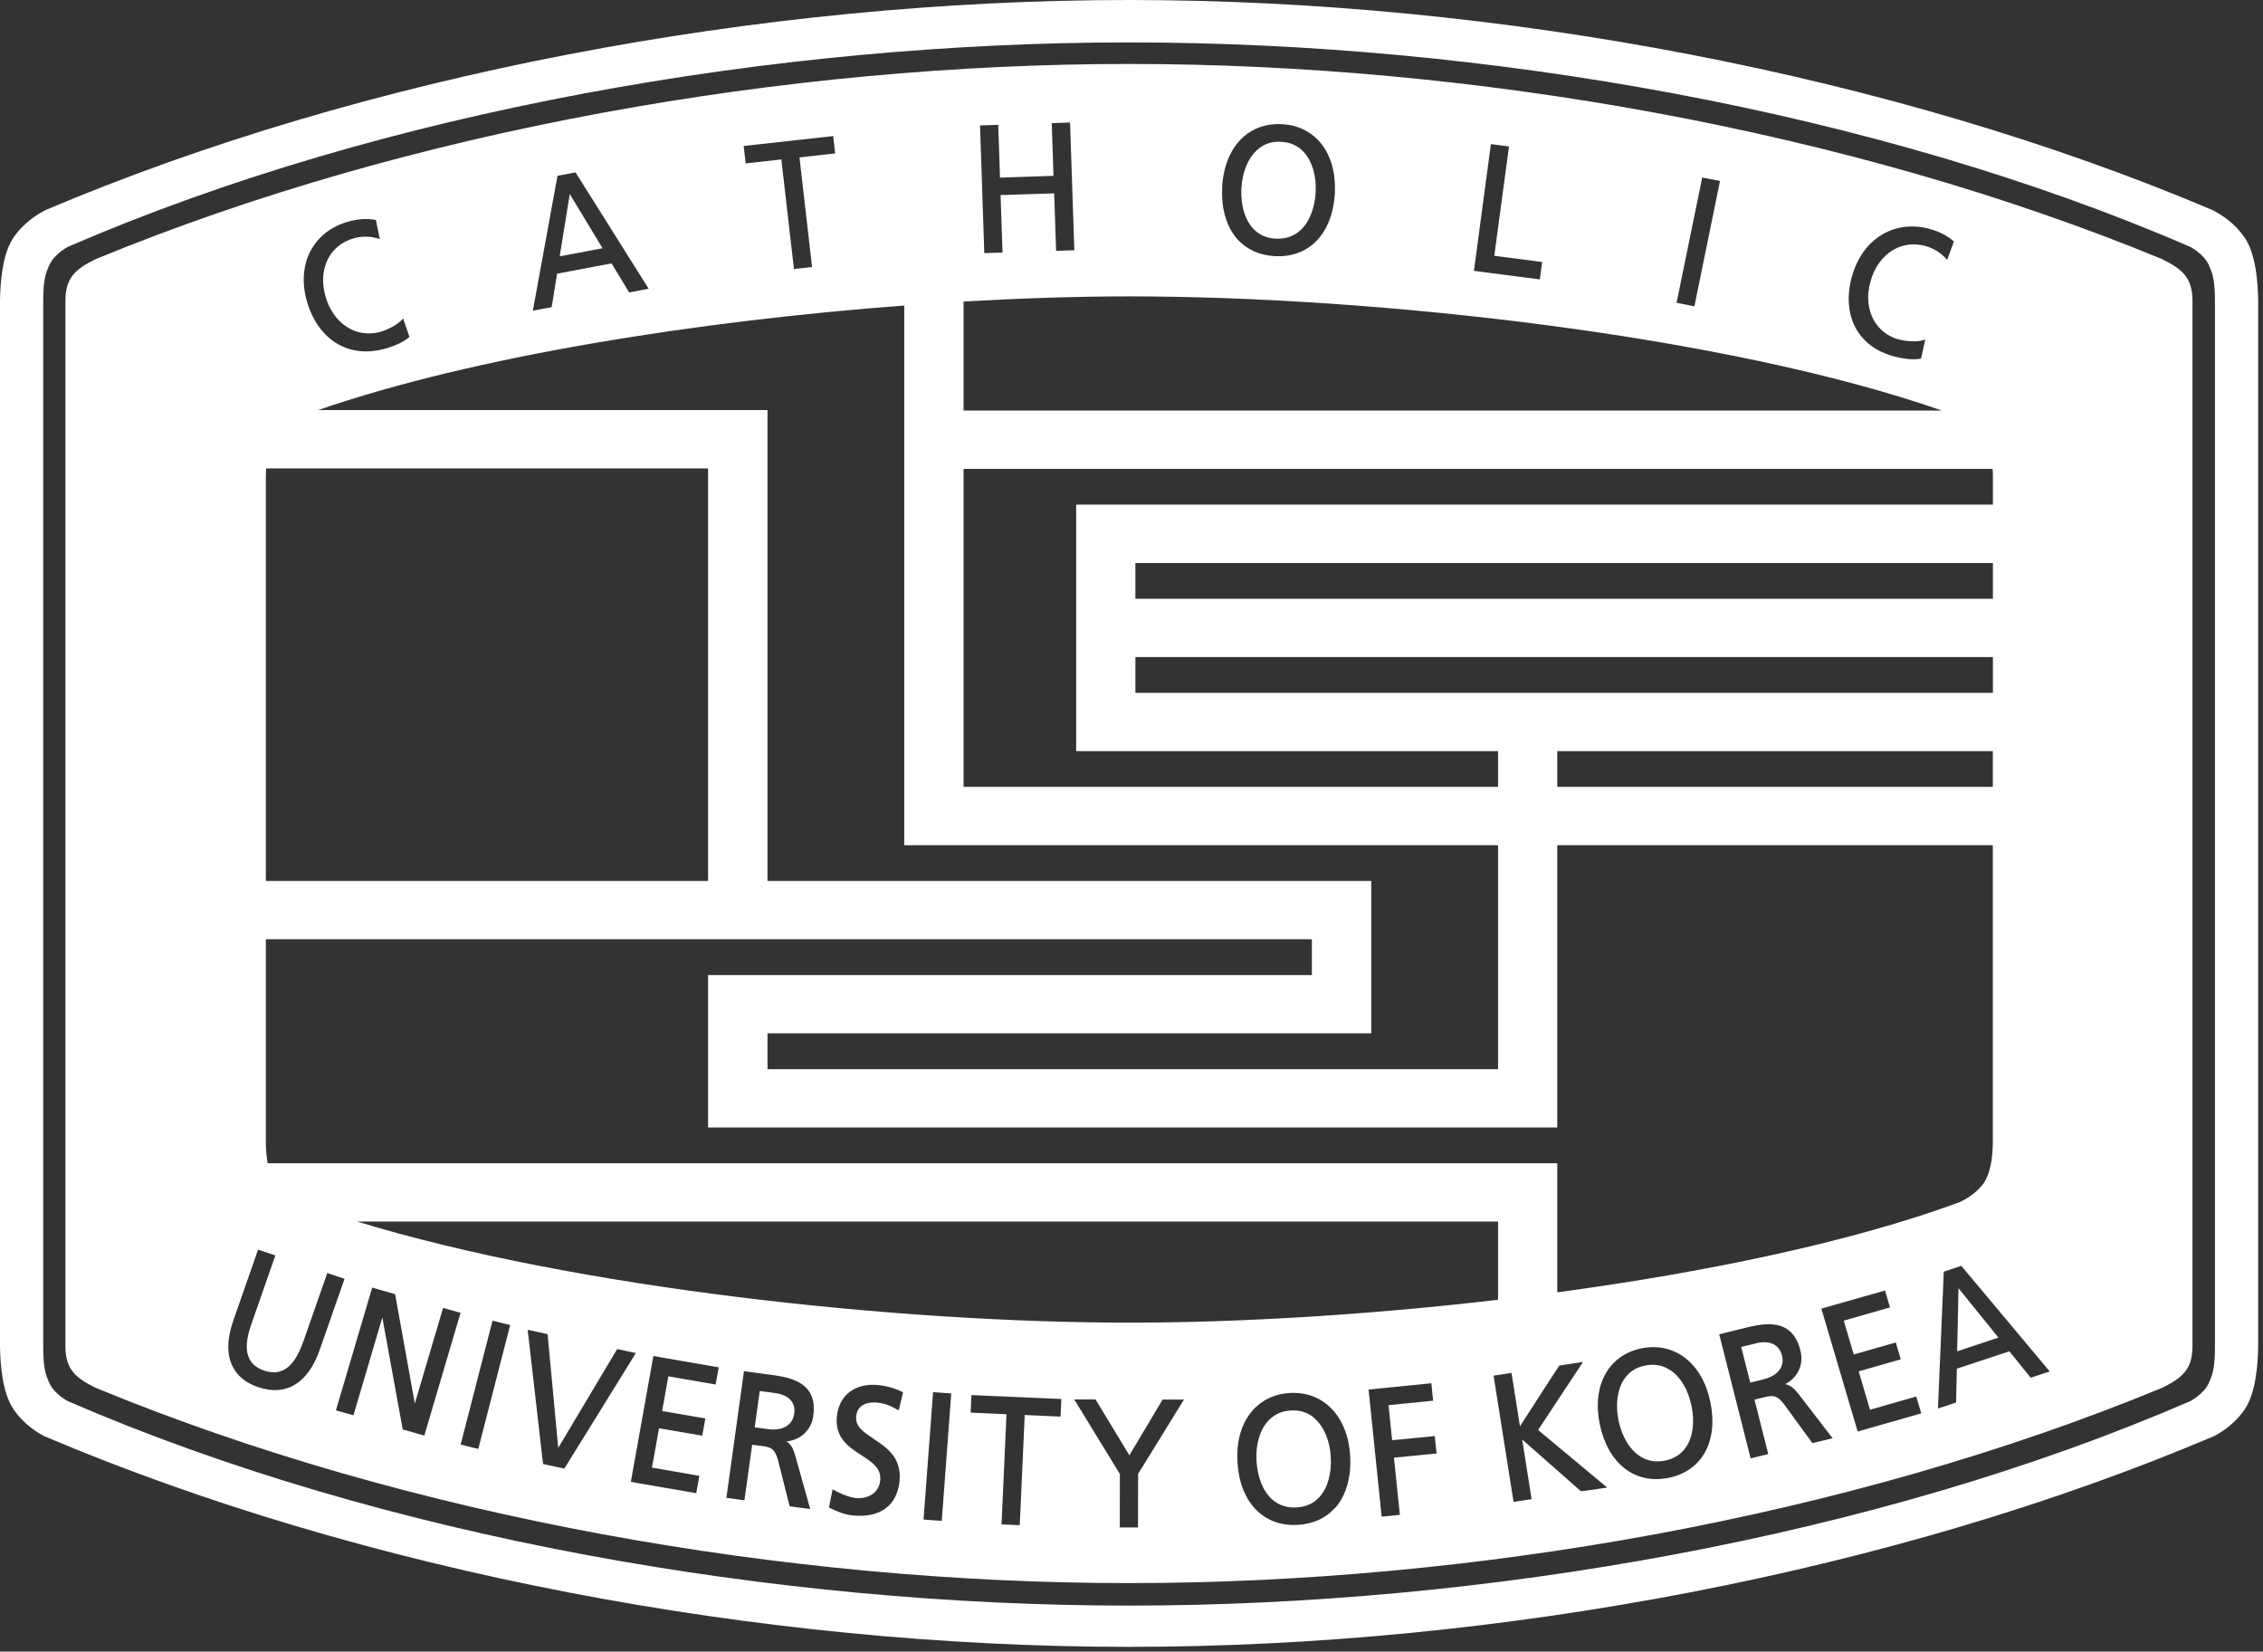 <?xml version="1.0" encoding="utf-8"?>
<svg xmlns="http://www.w3.org/2000/svg" fill="none" height="100%" overflow="visible" preserveAspectRatio="none" style="display: block;" viewBox="0 0 285 208" width="100%">
<rect x="0" y="0" width="285" height="208" fill="#333333" stroke="none"/>
<path d="M272.297 32.633C232.763 16.322 185.331 8.053 142.184 8.053C99.037 8.053 51.593 16.322 12.059 32.633C9.484 33.881 8.239 35.009 8.239 37.878V169.537C8.239 172.417 9.484 173.522 12.059 174.782C51.593 191.104 99.025 199.373 142.184 199.373C185.344 199.373 232.763 191.092 272.297 174.782C274.873 173.522 276.118 172.405 276.118 169.537V37.89C276.118 35.009 274.873 33.893 272.297 32.645V32.633ZM233.263 34.733C234.582 30.052 238.597 27.628 243.016 28.828C244.224 29.164 245.213 29.656 246.018 30.364L246.067 30.413L245.225 32.729L245.103 32.597C244.395 31.805 243.516 31.265 242.503 30.989C241.099 30.605 239.72 30.748 238.524 31.421C237.12 32.201 236.071 33.629 235.57 35.441C235.058 37.242 235.216 38.994 236.022 40.386C236.693 41.55 237.779 42.378 239.085 42.738C240.001 42.99 241.429 43.098 242.283 42.822L242.466 42.762L241.929 45.175H241.856C240.929 45.331 239.818 45.223 238.463 44.863C233.91 43.627 231.872 39.642 233.251 34.733H233.263ZM214.344 22.443L214.369 22.347L216.615 22.791L213.392 38.574L211.147 38.13L214.357 22.443H214.344ZM187.748 18.243V18.147L190.043 18.447C190.043 18.447 188.224 32.009 188.188 32.213C188.395 32.237 194.217 32.993 194.217 32.993L193.924 35.189L185.624 34.109L187.748 18.255V18.243ZM153.914 23.584C154.048 20.907 155.013 18.651 156.599 17.235C157.893 16.094 159.565 15.53 161.445 15.638C165.693 15.854 168.366 19.335 168.109 24.304C167.975 27.016 167.023 29.272 165.461 30.665C164.179 31.805 162.482 32.357 160.578 32.261C158.674 32.165 157.051 31.445 155.891 30.184C154.475 28.636 153.78 26.296 153.926 23.596L153.914 23.584ZM125.719 15.734C125.719 15.734 125.939 22.179 125.939 22.371C126.134 22.371 132.481 22.155 132.676 22.143C132.676 21.939 132.456 15.506 132.456 15.506L134.653 15.434H134.763L135.3 31.517L133.006 31.589C133.006 31.589 132.761 24.556 132.761 24.352C132.554 24.352 126.219 24.568 126.012 24.568C126.012 24.772 126.256 31.805 126.256 31.805L123.961 31.877L123.424 15.794L125.719 15.722V15.734ZM121.349 37.974C128.697 37.554 135.752 37.325 142.233 37.325C173.26 37.325 217.359 42.222 244.566 51.704H121.349V37.974ZM121.349 59.049H250.949C250.974 59.349 250.986 59.649 250.986 59.913V63.549H135.532V94.598H188.664V99.099H121.349V59.049ZM142.99 87.253V82.752H250.986V87.253H142.99ZM250.974 94.598V99.099H196.121V94.598H250.974ZM142.99 75.407V70.906H250.986V75.407H142.99ZM188.664 106.444V134.648H96.657V130.135H172.699V110.944H96.657V51.644H40.071C59.698 44.851 88.003 40.422 113.879 38.478V106.444H188.664ZM104.823 17.139H104.932L105.177 19.323C105.177 19.323 100.892 19.803 100.685 19.827C100.709 20.031 102.272 33.629 102.272 33.629L99.989 33.881C99.989 33.881 98.427 20.283 98.402 20.079C98.207 20.103 93.911 20.583 93.911 20.583L93.654 18.387L104.823 17.151V17.139ZM70.195 22.143L72.416 21.723H72.49L81.693 36.365L79.24 36.833C79.24 36.833 77.091 33.293 77.018 33.173C76.872 33.197 70.305 34.433 70.158 34.469C70.134 34.613 69.475 38.682 69.475 38.682L67.107 39.126L70.207 22.155L70.195 22.143ZM39.229 31.397C40.206 29.68 41.817 28.48 43.88 27.904C45.088 27.568 46.199 27.496 47.261 27.688H47.334L47.834 30.113L47.663 30.052C46.65 29.74 45.613 29.716 44.587 30.004C43.184 30.389 42.085 31.229 41.414 32.405C40.633 33.785 40.474 35.537 40.999 37.349C41.975 40.758 44.856 42.63 47.859 41.802C48.774 41.55 50.056 40.914 50.642 40.242L50.764 40.098L51.569 42.426L51.52 42.474C50.812 43.074 49.775 43.554 48.444 43.926C46.345 44.503 44.343 44.323 42.647 43.386C40.755 42.342 39.376 40.446 38.643 37.926C37.972 35.549 38.167 33.233 39.217 31.397H39.229ZM33.48 59.913C33.48 59.637 33.505 59.313 33.517 58.989H89.175V110.944H33.48V59.913ZM33.48 118.289H165.216V122.802H89.175V141.993H196.121V106.444H250.974V143.997C250.949 145.498 250.754 147.826 249.692 149.182C248.813 150.31 247.605 151.018 246.812 151.39C233.227 156.407 214.967 160.212 196.121 162.756V146.494H33.712C33.553 145.606 33.492 144.705 33.48 143.997V118.289ZM188.664 153.839V163.692C172.357 165.6 156.013 166.573 142.233 166.573C113.061 166.573 72.429 162.228 44.978 153.839H188.664ZM32.528 174.698C30.978 174.182 29.892 173.294 29.294 172.081C28.537 170.569 28.574 168.613 29.391 166.285L32.467 157.475L32.504 157.379L34.676 158.111L31.662 166.741C30.978 168.673 30.893 170.113 31.405 171.121C31.747 171.817 32.357 172.297 33.273 172.61C34.164 172.91 34.969 172.898 35.665 172.562C36.69 172.069 37.52 170.881 38.204 168.937L41.219 160.32L43.391 161.052L40.279 169.957C38.802 174.206 36.044 175.886 32.54 174.698H32.528ZM50.715 180.003C50.715 180.003 48.261 166.561 48.151 165.925C47.968 166.561 44.514 178.238 44.514 178.238L42.305 177.614L46.846 162.252L46.87 162.156L49.763 162.984C49.763 162.984 52.118 176.078 52.24 176.75C52.436 176.09 55.804 164.712 55.804 164.712L58.002 165.336L53.437 180.795L50.715 180.015V180.003ZM60.235 182.475L58.014 181.923L62.005 166.417L62.029 166.321L64.251 166.873L60.235 182.475ZM68.389 184.371L66.472 167.617V167.473L68.962 168.013C68.962 168.013 70.256 181.851 70.305 182.343C70.561 181.923 77.726 169.897 77.726 169.897L80.082 170.401L71.074 184.947L68.376 184.371H68.389ZM90.139 174.362C90.139 174.362 84.366 173.366 84.171 173.33C84.134 173.522 83.426 177.518 83.389 177.698C83.585 177.734 88.833 178.634 88.833 178.634L88.443 180.807C88.443 180.807 83.206 179.907 82.999 179.871C82.962 180.063 82.144 184.635 82.108 184.827C82.303 184.863 88.076 185.859 88.076 185.859L87.686 188.044L79.447 186.628L82.266 170.869L82.291 170.773L90.517 172.201L90.127 174.374L90.139 174.362ZM102.43 178.298C102.186 180.099 100.831 181.359 99.049 181.527C99.574 181.875 99.843 182.295 100.136 183.255L102.04 190.048L99.452 189.7L97.975 183.879C97.56 182.319 96.962 182.247 95.864 182.091C95.864 182.091 94.899 181.959 94.728 181.947C94.704 182.151 93.752 188.944 93.752 188.944L91.482 188.632L93.679 172.79V172.682L97.328 173.174C98.976 173.39 100.807 173.798 101.771 175.058C102.247 175.67 102.491 176.438 102.491 177.386C102.491 177.674 102.467 177.986 102.418 178.31L102.43 178.298ZM109.998 181.191C111.682 182.307 113.586 183.555 113.281 186.568C112.964 189.628 110.828 191.188 107.398 190.852C106.348 190.756 105.372 190.324 104.469 189.892L104.395 189.856L104.859 187.552L104.981 187.624C105.36 187.84 106.69 188.56 107.862 188.668C108.472 188.728 109.351 188.596 110.01 188.068C110.498 187.672 110.779 187.132 110.852 186.46C111.011 184.899 109.839 184.143 108.484 183.267C106.91 182.247 105.116 181.095 105.396 178.37C105.665 175.694 107.703 174.146 110.596 174.434C111.646 174.53 112.756 174.854 113.66 175.31L113.733 175.346L113.184 177.614L113.061 177.554C112.061 177.002 111.511 176.75 110.449 176.642C109.973 176.594 109.095 176.594 108.472 177.086C108.094 177.386 107.874 177.83 107.825 178.406C107.703 179.655 108.765 180.363 109.998 181.179V181.191ZM118.591 191.536L116.308 191.368L117.504 175.418V175.322L119.799 175.49L118.603 191.548L118.591 191.536ZM133.567 178.406C133.567 178.406 129.246 178.214 129.051 178.202C129.051 178.406 128.428 192.076 128.428 192.076L126.134 191.98C126.134 191.98 126.756 178.31 126.756 178.106C126.561 178.106 122.24 177.902 122.24 177.902L122.338 175.802V175.694L133.665 176.186L133.567 178.394V178.406ZM148.995 176.438C148.995 176.438 143.332 185.631 143.332 185.619L143.319 192.364H141.025C141.025 192.364 141.037 185.691 141.037 185.631C141 185.583 135.386 176.402 135.386 176.402L135.288 176.246H137.973C137.973 176.246 142.062 182.991 142.233 183.279C142.404 182.991 146.42 176.258 146.42 176.258H149.105L149.007 176.426L148.995 176.438ZM168.109 189.928C166.962 191.2 165.351 191.932 163.434 192.04C159.126 192.292 156.148 189.196 155.843 184.155C155.537 179.186 158.186 175.682 162.434 175.43C166.681 175.19 169.733 178.358 170.038 183.327C170.196 186.04 169.525 188.38 168.121 189.94L168.109 189.928ZM176.287 190.78L174.005 191.008L172.357 174.998L180.156 174.218H180.266L180.486 176.402C180.486 176.402 175.066 176.942 174.871 176.966C174.896 177.158 175.311 181.191 175.323 181.383C175.518 181.359 180.693 180.855 180.693 180.855L180.925 183.051C180.925 183.051 175.762 183.567 175.555 183.579C175.579 183.783 176.299 190.78 176.299 190.78H176.287ZM202.2 187.372C202.2 187.372 199.197 187.828 199.1 187.804C199.1 187.804 192.118 181.647 191.703 181.287C191.788 181.815 192.887 188.8 192.887 188.8L190.617 189.148L188.102 173.246L190.36 172.898C190.36 172.898 191.349 179.126 191.422 179.631C192.154 178.502 196.317 172.009 196.39 171.973L199.136 171.553L199.368 171.517C199.368 171.517 193.802 179.943 193.705 180.087C193.839 180.207 202.407 187.336 202.407 187.336L202.175 187.372H202.2ZM210.097 186.124C205.861 186.964 202.481 184.287 201.467 179.331C200.467 174.446 202.603 170.617 206.777 169.801C210.939 168.985 214.418 171.709 215.406 176.594C216.419 181.551 214.332 185.295 210.097 186.124ZM228.259 181.755L224.707 176.882C223.743 175.586 223.145 175.73 222.071 175.994C222.071 175.994 221.131 176.234 220.96 176.27C221.009 176.462 222.693 183.123 222.693 183.123L220.472 183.663L216.517 168.037L220.081 167.161C221.692 166.765 223.535 166.477 224.915 167.293C225.806 167.821 226.404 168.733 226.745 170.077C226.831 170.413 226.868 170.737 226.868 171.061C226.868 172.441 226.111 173.654 224.829 174.314C225.439 174.446 225.842 174.746 226.477 175.514L230.798 181.131L228.271 181.743L228.259 181.755ZM233.947 180.267L229.382 164.808L237.303 162.552L237.401 162.528L238.024 164.652C238.024 164.652 232.397 166.261 232.201 166.321C232.25 166.501 233.398 170.401 233.459 170.581C233.654 170.533 238.756 169.069 238.756 169.069L239.378 171.193C239.378 171.193 234.276 172.646 234.081 172.706C234.142 172.898 235.46 177.35 235.509 177.542C235.704 177.482 241.331 175.874 241.331 175.874L241.966 177.998L233.935 180.291L233.947 180.267ZM255.758 173.522C255.758 173.522 253.146 170.293 253.061 170.185C252.927 170.233 246.58 172.333 246.445 172.369C246.445 172.514 246.348 176.63 246.348 176.63L244.065 177.386L244.798 160.152L246.934 159.444L247.007 159.42L258.139 172.718L255.771 173.498L255.758 173.522ZM160.688 30.052C161.884 30.113 162.897 29.776 163.727 29.044C164.863 28.036 165.583 26.26 165.693 24.196C165.802 22.131 165.253 20.295 164.203 19.155C163.459 18.339 162.495 17.907 161.335 17.859C160.188 17.787 159.175 18.123 158.357 18.855C157.185 19.887 156.453 21.663 156.343 23.727C156.196 26.548 157.246 29.896 160.7 30.064L160.688 30.052ZM246.482 170.185C246.738 170.101 251.425 168.541 251.682 168.457C251.511 168.241 246.983 162.648 246.653 162.24C246.641 162.768 246.482 169.909 246.482 170.185ZM282.696 29.944C281.415 28.036 279.608 26.932 278.583 26.428C238.5 9.445 188.627 0 142.197 0C95.766 0 45.881 9.445 5.798 26.428C4.785 26.932 2.966 28.036 1.684 29.944C0.293 32.009 0.037 35.549 0 37.83V169.573C0.037 171.853 0.293 175.394 1.697 177.47C2.856 179.198 4.467 180.279 5.517 180.843C45.686 197.909 95.668 207.403 142.209 207.403C188.749 207.403 238.719 197.909 278.888 180.843C279.938 180.279 281.549 179.21 282.709 177.47C284.1 175.394 284.356 171.865 284.393 169.573V37.83C284.356 35.549 284.1 32.009 282.709 29.944H282.696ZM278.949 169.633C278.949 172.417 278.62 173.162 278.193 174.134C277.57 175.562 275.861 176.45 275.861 176.45C236.18 193.649 186.638 202.206 142.197 202.206C97.755 202.206 48.2 193.649 8.532 176.45C8.532 176.45 6.811 175.562 6.2 174.134C5.773 173.162 5.444 172.417 5.444 169.633V37.914C5.444 35.129 5.773 34.385 6.2 33.413C6.823 31.985 8.532 31.097 8.532 31.097C48.2 13.898 97.743 5.341 142.197 5.341C186.65 5.341 236.18 13.91 275.861 31.097C275.861 31.097 277.57 31.985 278.193 33.413C278.62 34.397 278.949 35.129 278.949 37.914V169.633ZM165.558 178.61C164.728 177.89 163.715 177.554 162.556 177.638C161.408 177.698 160.444 178.142 159.7 178.958C158.65 180.111 158.113 181.959 158.247 184.023C158.369 186.1 159.101 187.864 160.249 188.86C161.079 189.58 162.104 189.916 163.288 189.844C164.484 189.772 165.461 189.328 166.193 188.512C167.206 187.384 167.719 185.547 167.597 183.471C167.475 181.407 166.73 179.643 165.546 178.622L165.558 178.61ZM97.56 175.43C97.56 175.43 95.864 175.202 95.681 175.178C95.656 175.37 95.07 179.571 95.046 179.751C95.229 179.775 96.694 179.979 96.694 179.979C97.731 180.123 98.598 179.955 99.196 179.511C99.66 179.162 99.94 178.658 100.026 178.022C100.038 177.89 100.05 177.77 100.05 177.65C100.05 176.438 99.159 175.634 97.548 175.43H97.56ZM210.317 172.537C209.389 171.925 208.339 171.745 207.204 171.973C206.069 172.189 205.178 172.754 204.568 173.654C203.689 174.938 203.42 176.834 203.835 178.862C204.397 181.623 206.264 184.611 209.657 183.951C210.829 183.723 211.732 183.147 212.343 182.235C213.197 180.975 213.453 179.09 213.026 177.05C212.623 175.034 211.635 173.378 210.317 172.526V172.537ZM221.131 169.189C221.131 169.189 219.471 169.597 219.288 169.633C219.337 169.825 220.374 173.93 220.423 174.122C220.691 174.05 222.046 173.726 222.046 173.726C223.621 173.342 224.5 172.465 224.5 171.313C224.5 171.121 224.475 170.905 224.414 170.689C224.06 169.309 222.864 168.757 221.131 169.177V169.189ZM71.757 24.436C71.672 24.952 70.537 32.009 70.488 32.285C70.757 32.237 75.602 31.325 75.883 31.265C75.736 31.025 72.026 24.892 71.757 24.436Z" fill="white" id="Vector"/>
</svg>